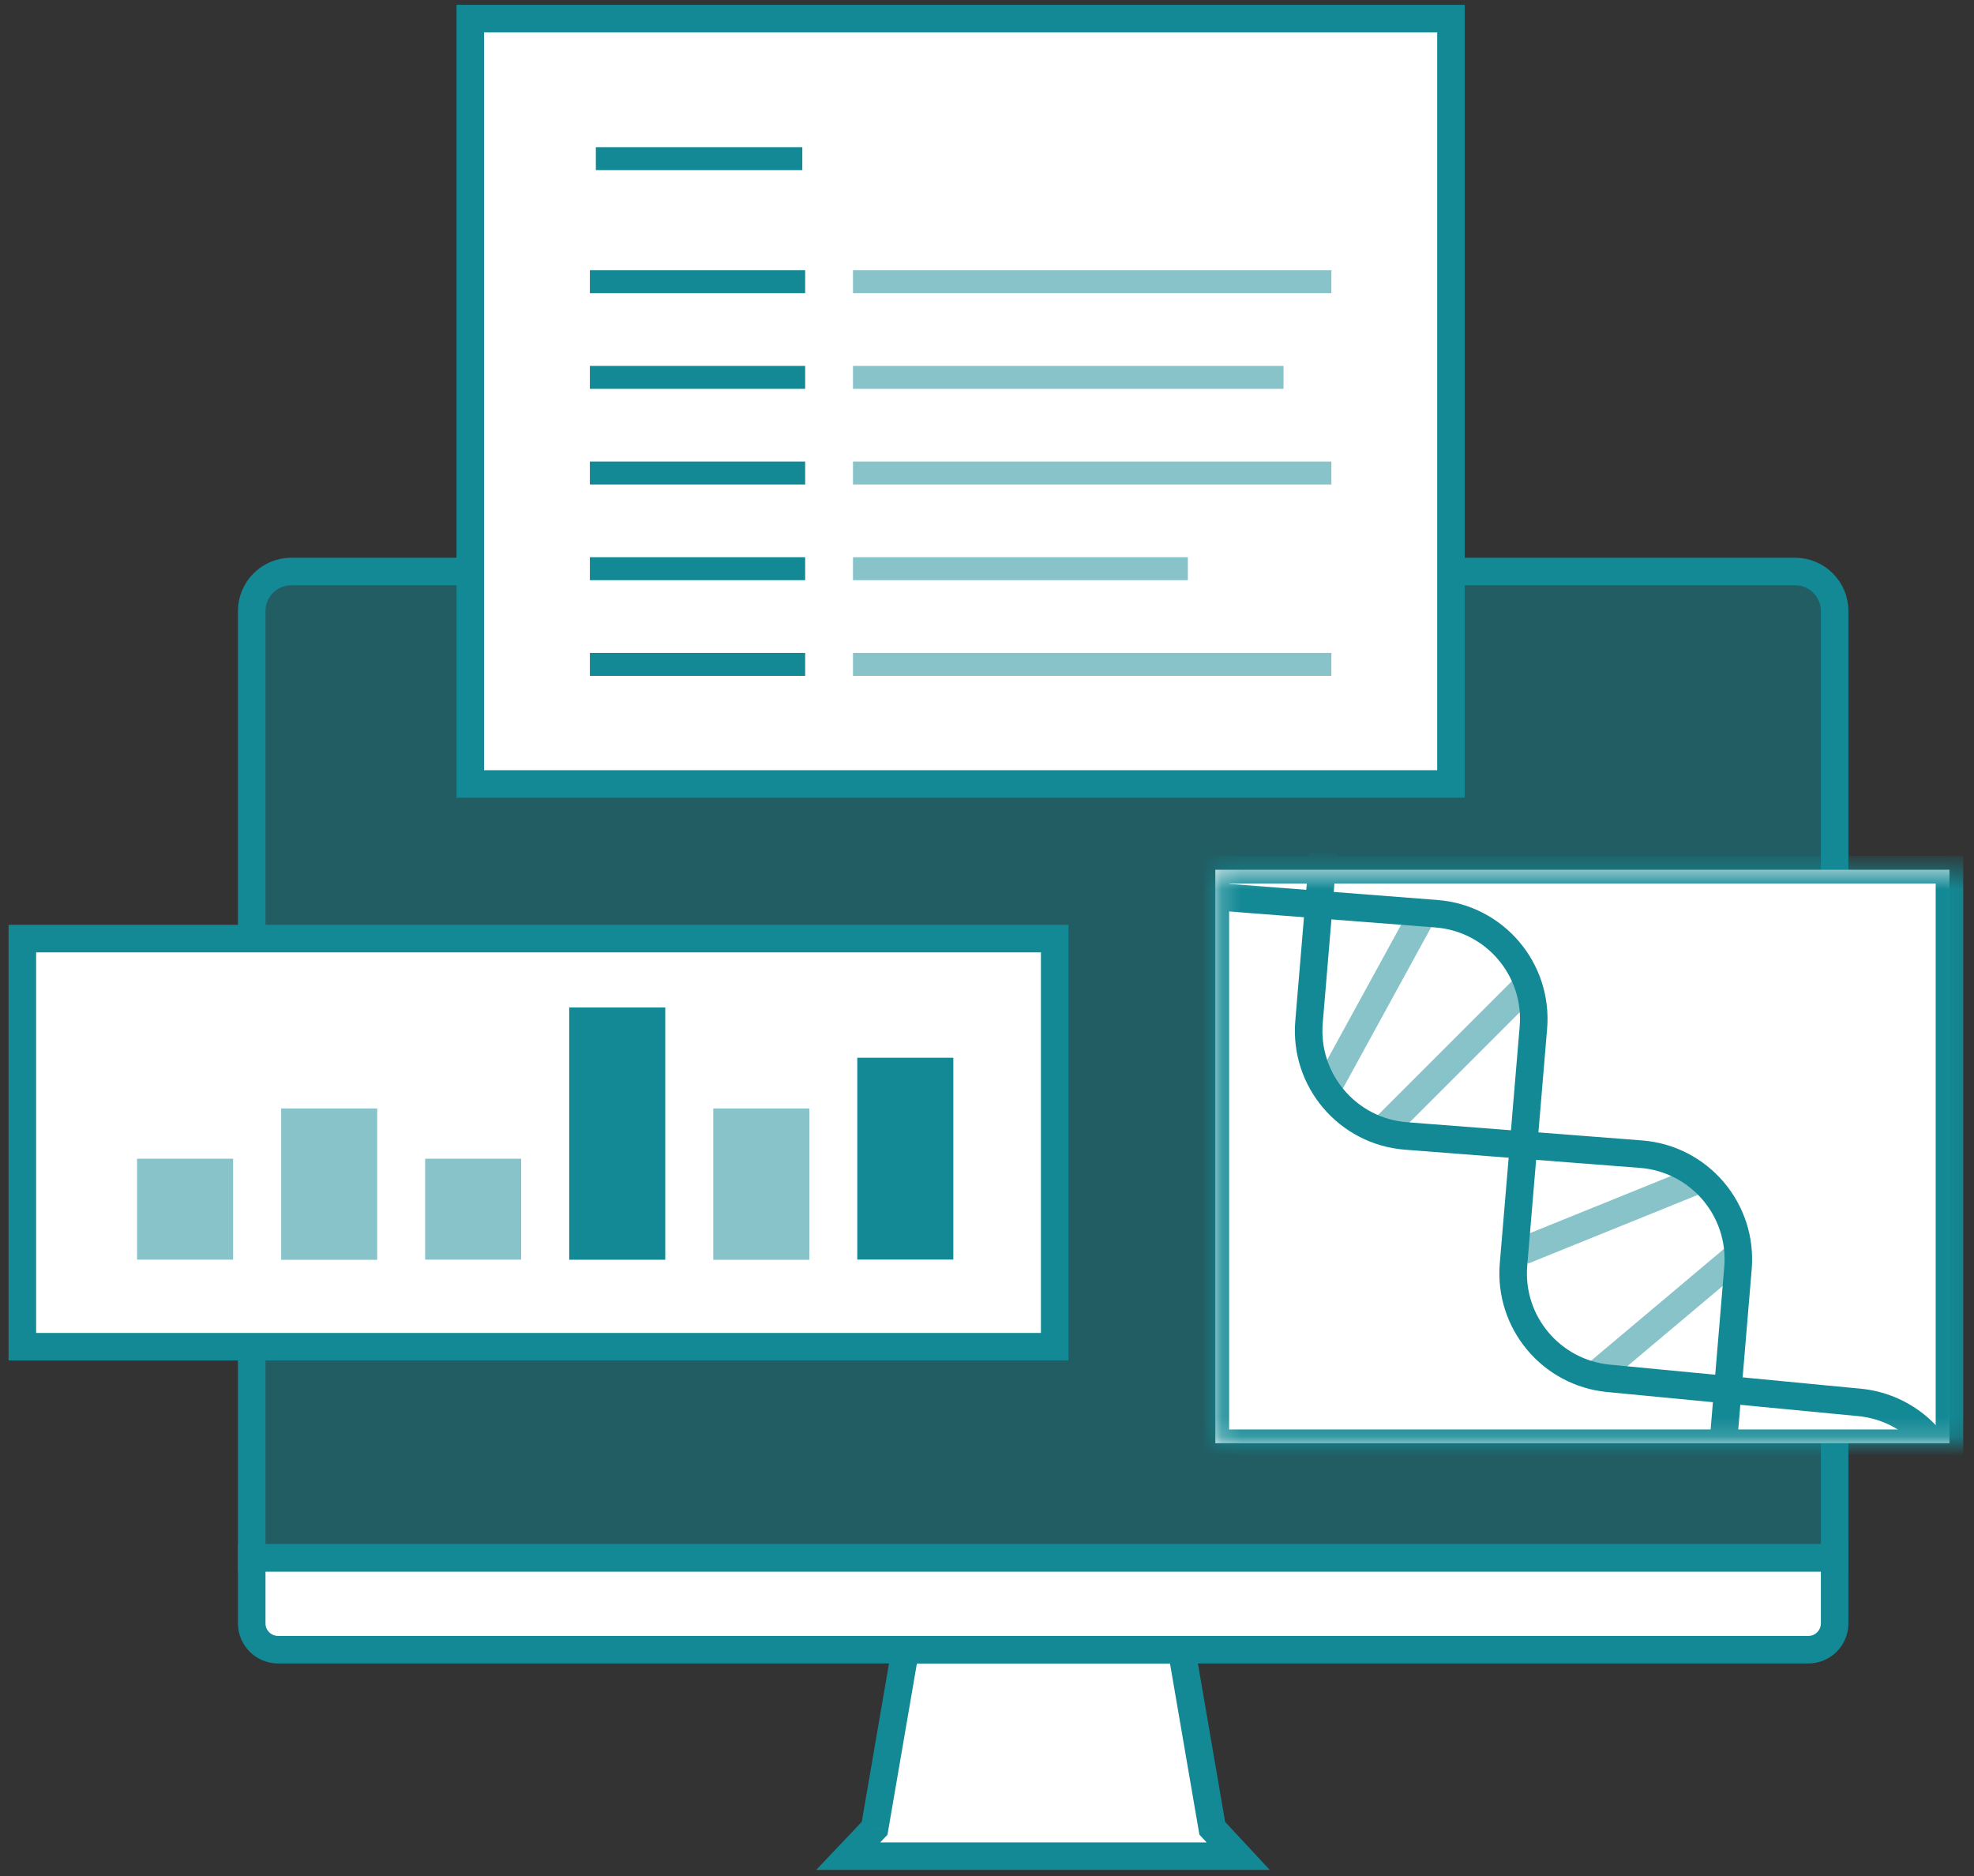 <?xml version="1.0" encoding="UTF-8"?> <svg xmlns="http://www.w3.org/2000/svg" width="101" height="96" viewBox="0 0 101 96" fill="none"><rect x="0" y="0" width="101" height="96" fill="#333333" stroke="none"/> <path d="M46.321 84.411H60.456L62.026 93.549L63.353 94.975H43.398L44.75 93.549L46.321 84.411Z" fill="white"></path> <path d="M46.321 84.412V83.708H45.727L45.627 84.293L46.321 84.412ZM60.456 84.412L61.15 84.293L61.049 83.708H60.456V84.412ZM63.353 94.976V95.679H64.968L63.868 94.496L63.353 94.976ZM43.398 94.976L42.886 94.491L41.761 95.679H43.398V94.976ZM44.75 93.549L45.262 94.033L45.409 93.878L45.444 93.667L44.75 93.549ZM62.026 93.549L61.332 93.667L61.368 93.874L61.511 94.028L62.026 93.549ZM46.321 85.116H60.456V83.708H46.321V85.116ZM63.353 94.271H43.398V95.679H63.353V94.271ZM43.91 95.46L45.262 94.033L44.239 93.064L42.886 94.491L43.91 95.46ZM45.444 93.667L47.014 84.531L45.627 84.293L44.056 93.429L45.444 93.667ZM59.762 84.531L61.332 93.667L62.72 93.429L61.15 84.293L59.762 84.531ZM61.511 94.028L62.836 95.455L63.868 94.496L62.543 93.069L61.511 94.028Z" fill="#128995"></path> <path d="M12.879 31.267C12.879 30.149 13.786 29.243 14.903 29.243H91.847C92.965 29.243 93.87 30.149 93.87 31.267V79.715H12.879V31.267Z" fill="#128995" fill-opacity="0.5" stroke="#128995" stroke-width="1.409"></path> <path d="M12.879 79.717H93.87V83.063C93.87 83.808 93.267 84.411 92.522 84.411H14.229C13.484 84.411 12.879 83.808 12.879 83.063V79.717Z" fill="white" stroke="#128995" stroke-width="1.409"></path> <path d="M74.239 0.951H24.062V40.114H74.239V0.951Z" fill="white" stroke="#128995" stroke-width="1.409"></path> <path d="M30.181 19.309H41.196" stroke="#128995" stroke-width="1.174"></path> <path d="M43.643 19.309H65.672" stroke="#128995" stroke-opacity="0.5" stroke-width="1.174"></path> <path d="M30.181 14.413H41.196" stroke="#128995" stroke-width="1.174"></path> <path d="M43.643 14.413H68.12" stroke="#128995" stroke-opacity="0.5" stroke-width="1.174"></path> <path d="M30.487 8.117H41.051" stroke="#128995" stroke-width="1.174"></path> <path d="M30.181 24.204H41.196" stroke="#128995" stroke-width="1.174"></path> <path d="M43.643 24.204H68.12" stroke="#128995" stroke-opacity="0.5" stroke-width="1.174"></path> <path d="M30.181 29.099H41.196" stroke="#128995" stroke-width="1.174"></path> <path d="M43.643 29.099H60.776" stroke="#128995" stroke-opacity="0.5" stroke-width="1.174"></path> <path d="M30.181 33.995H41.196" stroke="#128995" stroke-width="1.174"></path> <path d="M43.643 33.995H68.12" stroke="#128995" stroke-opacity="0.5" stroke-width="1.174"></path> <path d="M53.964 48.026H1.144V68.908H53.964V48.026Z" fill="white" stroke="#128995" stroke-width="1.409"></path> <path d="M11.927 59.289H7.014V64.452H11.927V59.289Z" fill="#128995" fill-opacity="0.5"></path> <path d="M19.299 56.717H14.386V64.462H19.299V56.717Z" fill="#128995" fill-opacity="0.5"></path> <path d="M26.665 59.289H21.752V64.452H26.665V59.289Z" fill="#128995" fill-opacity="0.5"></path> <path d="M34.038 51.549H29.124V64.458H34.038V51.549Z" fill="#128995"></path> <path d="M41.409 56.717H36.495V64.462H41.409V56.717Z" fill="#128995" fill-opacity="0.5"></path> <path d="M48.777 54.122H43.863V64.449H48.777V54.122Z" fill="#128995"></path> <path d="M99.744 44.503H62.183V73.847H99.744V44.503Z" fill="white"></path> <mask id="mask0_32_693" style="mask-type:alpha" maskUnits="userSpaceOnUse" x="62" y="44" width="39" height="30"> <path d="M100.917 44.503H62.183V73.848H100.917V44.503Z" fill="white"></path> </mask> <g mask="url(#mask0_32_693)"> <path d="M89.18 64.005L81.668 70.326M72.748 46.85L68.052 55.428L72.748 46.85ZM70.869 57.685L77.912 50.643L70.869 57.685ZM77.912 64.005L86.833 60.394L77.912 64.005Z" stroke="#128995" stroke-opacity="0.5" stroke-width="1.409"></path> <path d="M56.055 45.401L73.496 46.753C76.479 46.985 78.705 49.601 78.456 52.584L77.439 64.704C77.193 67.647 79.359 70.243 82.301 70.526L95.14 71.758C97.232 71.959 99.016 73.355 99.714 75.337L103.352 85.667" stroke="#128995" stroke-width="1.409"></path> <path d="M68.437 34.861L66.976 52.294C66.726 55.276 68.953 57.892 71.936 58.124L83.964 59.056C86.948 59.288 89.174 61.904 88.924 64.886L87.462 82.319" stroke="#128995" stroke-width="1.409"></path> <path d="M99.744 44.503H62.183V73.847H99.744V44.503Z" stroke="#128995" stroke-width="1.409"></path> </g> </svg> 